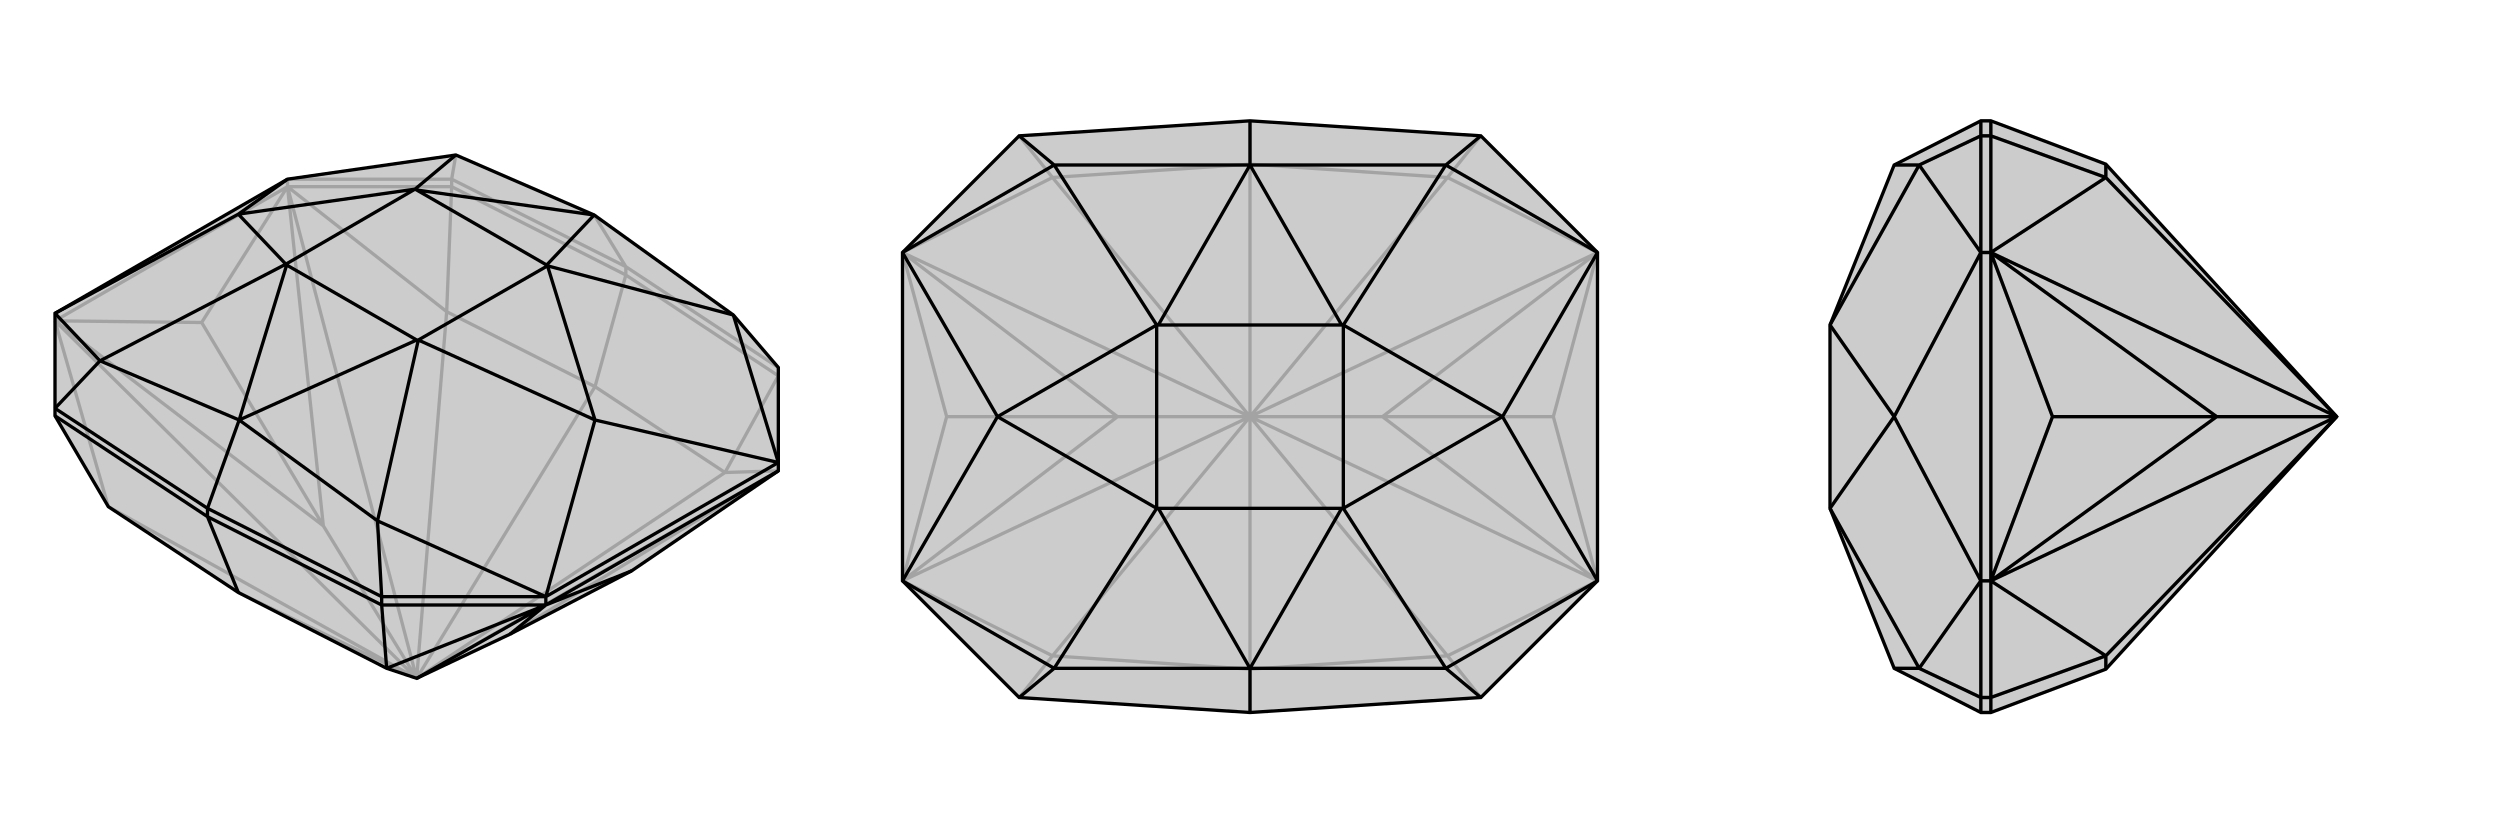 <svg xmlns="http://www.w3.org/2000/svg" viewBox="0 0 3000 1000">
    <g stroke="currentColor" stroke-width="4" fill="none" transform="translate(0 66)">
        <path fill="currentColor" stroke="none" fill-opacity=".2" d="M612,695L758,619L934,499L934,489L934,375L880,312L713,192L547,120L345,149L66,310L66,424L66,433L130,542L286,645L464,736L500,748z" />
<path stroke-opacity=".2" d="M500,748L130,542M500,748L536,308M500,748L870,501M500,748L714,398M500,748L286,645M500,748L66,319M500,748L345,158M500,748L388,565M500,748L934,499M345,158L345,149M934,499L612,695M66,319L388,565M345,158L388,565M388,565L242,321M66,319L130,542M345,158L536,308M345,158L542,158M934,499L870,501M536,308L714,398M536,308L542,158M714,398L870,501M870,501L934,385M714,398L751,264M66,319L345,158M66,319L242,321M345,158L242,321M542,158L542,149M542,158L751,264M934,385L751,264M751,264L751,254M542,149L751,254M751,254L934,375M751,254L713,192M542,149L345,149M542,149L547,120" />
<path d="M612,695L758,619L934,499L934,489L934,375L880,312L713,192L547,120L345,149L66,310L66,424L66,433L130,542L286,645L464,736L500,748z" />
<path d="M500,748L655,660M655,660L655,650M655,660L612,695M655,660L464,736M655,660L458,660M464,736L458,660M286,645L249,554M934,499L655,660M655,660L758,619M66,433L249,554M458,660L458,650M458,660L249,554M249,554L249,544M66,424L249,544M249,544L458,650M249,544L287,438M66,424L120,367M458,650L655,650M458,650L453,559M655,650L934,489M345,149L286,191M66,310L120,367M66,310L286,191M655,650L453,559M655,650L714,438M934,489L880,312M934,489L714,438M547,120L498,161M120,367L287,438M120,367L343,251M453,559L287,438M453,559L502,342M880,312L657,253M287,438L344,252M287,438L500,342M713,192L500,162M713,192L656,252M714,438L502,342M714,438L657,253M286,191L498,161M286,191L343,251M498,161L500,162M343,251L344,252M502,342L500,342M657,253L656,252M344,252L500,342M500,162L656,252M502,342L657,253M498,161L343,251" />
    </g>
    <g stroke="currentColor" stroke-width="4" fill="none" transform="translate(1000 0)">
        <path fill="currentColor" stroke="none" fill-opacity=".2" d="M500,145L777,163L917,303L917,697L777,837L500,855L223,837L83,697L83,303L223,163z" />
<path stroke-opacity=".2" d="M500,500L263,787M500,500L263,213M500,500L737,213M500,500L500,197M500,500L737,787M500,500L500,803M500,500L83,697M500,500L83,303M500,500L341,500M500,500L917,303M500,500L917,697M500,500L659,500M917,303L659,500M917,697L659,500M659,500L864,500M83,697L341,500M83,303L341,500M341,500L136,500M83,697L263,787M83,303L263,213M917,303L737,213M917,697L737,787M263,787L500,803M263,787L223,837M263,213L500,197M263,213L223,163M500,197L737,213M737,213L777,163M500,197L500,145M500,803L737,787M737,787L777,837M500,803L500,855M83,697L136,500M83,303L136,500M917,303L864,500M917,697L864,500" />
<path d="M500,145L777,163L917,303L917,697L777,837L500,855L223,837L83,697L83,303L223,163z" />
<path d="M500,855L500,802M500,145L500,198M223,163L265,198M223,837L265,802M777,837L735,802M777,163L735,198M83,303L265,198M83,303L197,500M83,697L265,802M83,697L197,500M917,697L735,802M917,697L803,500M917,303L735,198M917,303L803,500M265,198L500,198M265,198L388,390M265,802L500,802M265,802L388,610M735,802L500,802M735,802L612,610M735,198L500,198M735,198L612,390M500,802L390,610M500,802L610,610M500,198L390,390M500,198L610,390M803,500L612,610M803,500L612,390M197,500L388,390M197,500L388,610M388,390L390,390M388,610L390,610M612,610L610,610M612,390L610,390M390,610L610,610M390,390L610,390M612,610L612,390M388,390L388,610" />
    </g>
    <g stroke="currentColor" stroke-width="4" fill="none" transform="translate(2000 0)">
        <path fill="currentColor" stroke="none" fill-opacity=".2" d="M527,803L389,855L377,855L273,802L196,610L196,610L196,610L196,390L196,390L196,390L273,198L377,145L389,145L527,197L804,500z" />
<path stroke-opacity=".2" d="M804,500L527,787M804,500L527,213M804,500L389,697M804,500L389,303M804,500L660,500M389,697L377,697M389,303L377,303M389,697L660,500M389,303L660,500M660,500L463,500M389,697L527,787M389,697L389,837M389,303L527,213M389,303L389,163M527,787L527,803M527,787L389,837M527,213L527,197M527,213L389,163M389,697L389,303M389,697L463,500M389,303L463,500M389,837L377,837M389,837L389,855M389,163L377,163M389,163L389,145M377,163L377,145M377,837L377,855M377,163L377,303M377,163L303,198M377,837L377,697M377,837L303,802M377,303L377,697M377,303L303,198M377,303L273,500M377,697L303,802M377,697L273,500M303,198L273,198M303,198L196,390M303,802L273,802M303,802L196,610M273,500L196,390M273,500L196,610" />
<path d="M527,803L389,855L377,855L273,802L196,610L196,610L196,610L196,390L196,390L196,390L273,198L377,145L389,145L527,197L804,500z" />
<path d="M804,500L527,213M804,500L527,787M804,500L389,303M804,500L389,697M804,500L660,500M389,303L377,303M389,697L377,697M389,303L660,500M389,697L660,500M660,500L463,500M389,303L527,213M389,303L389,163M389,697L527,787M389,697L389,837M527,197L527,213M527,213L389,163M527,803L527,787M527,787L389,837M389,303L389,697M389,303L463,500M389,697L463,500M389,163L377,163M389,163L389,145M389,837L377,837M389,837L389,855M377,855L377,837M377,145L377,163M377,837L377,697M377,837L303,802M377,163L377,303M377,163L303,198M377,697L377,303M377,697L303,802M377,697L273,500M377,303L303,198M377,303L273,500M303,802L273,802M303,802L196,610M303,198L273,198M303,198L196,390M273,500L196,610M273,500L196,390" />
    </g>
</svg>